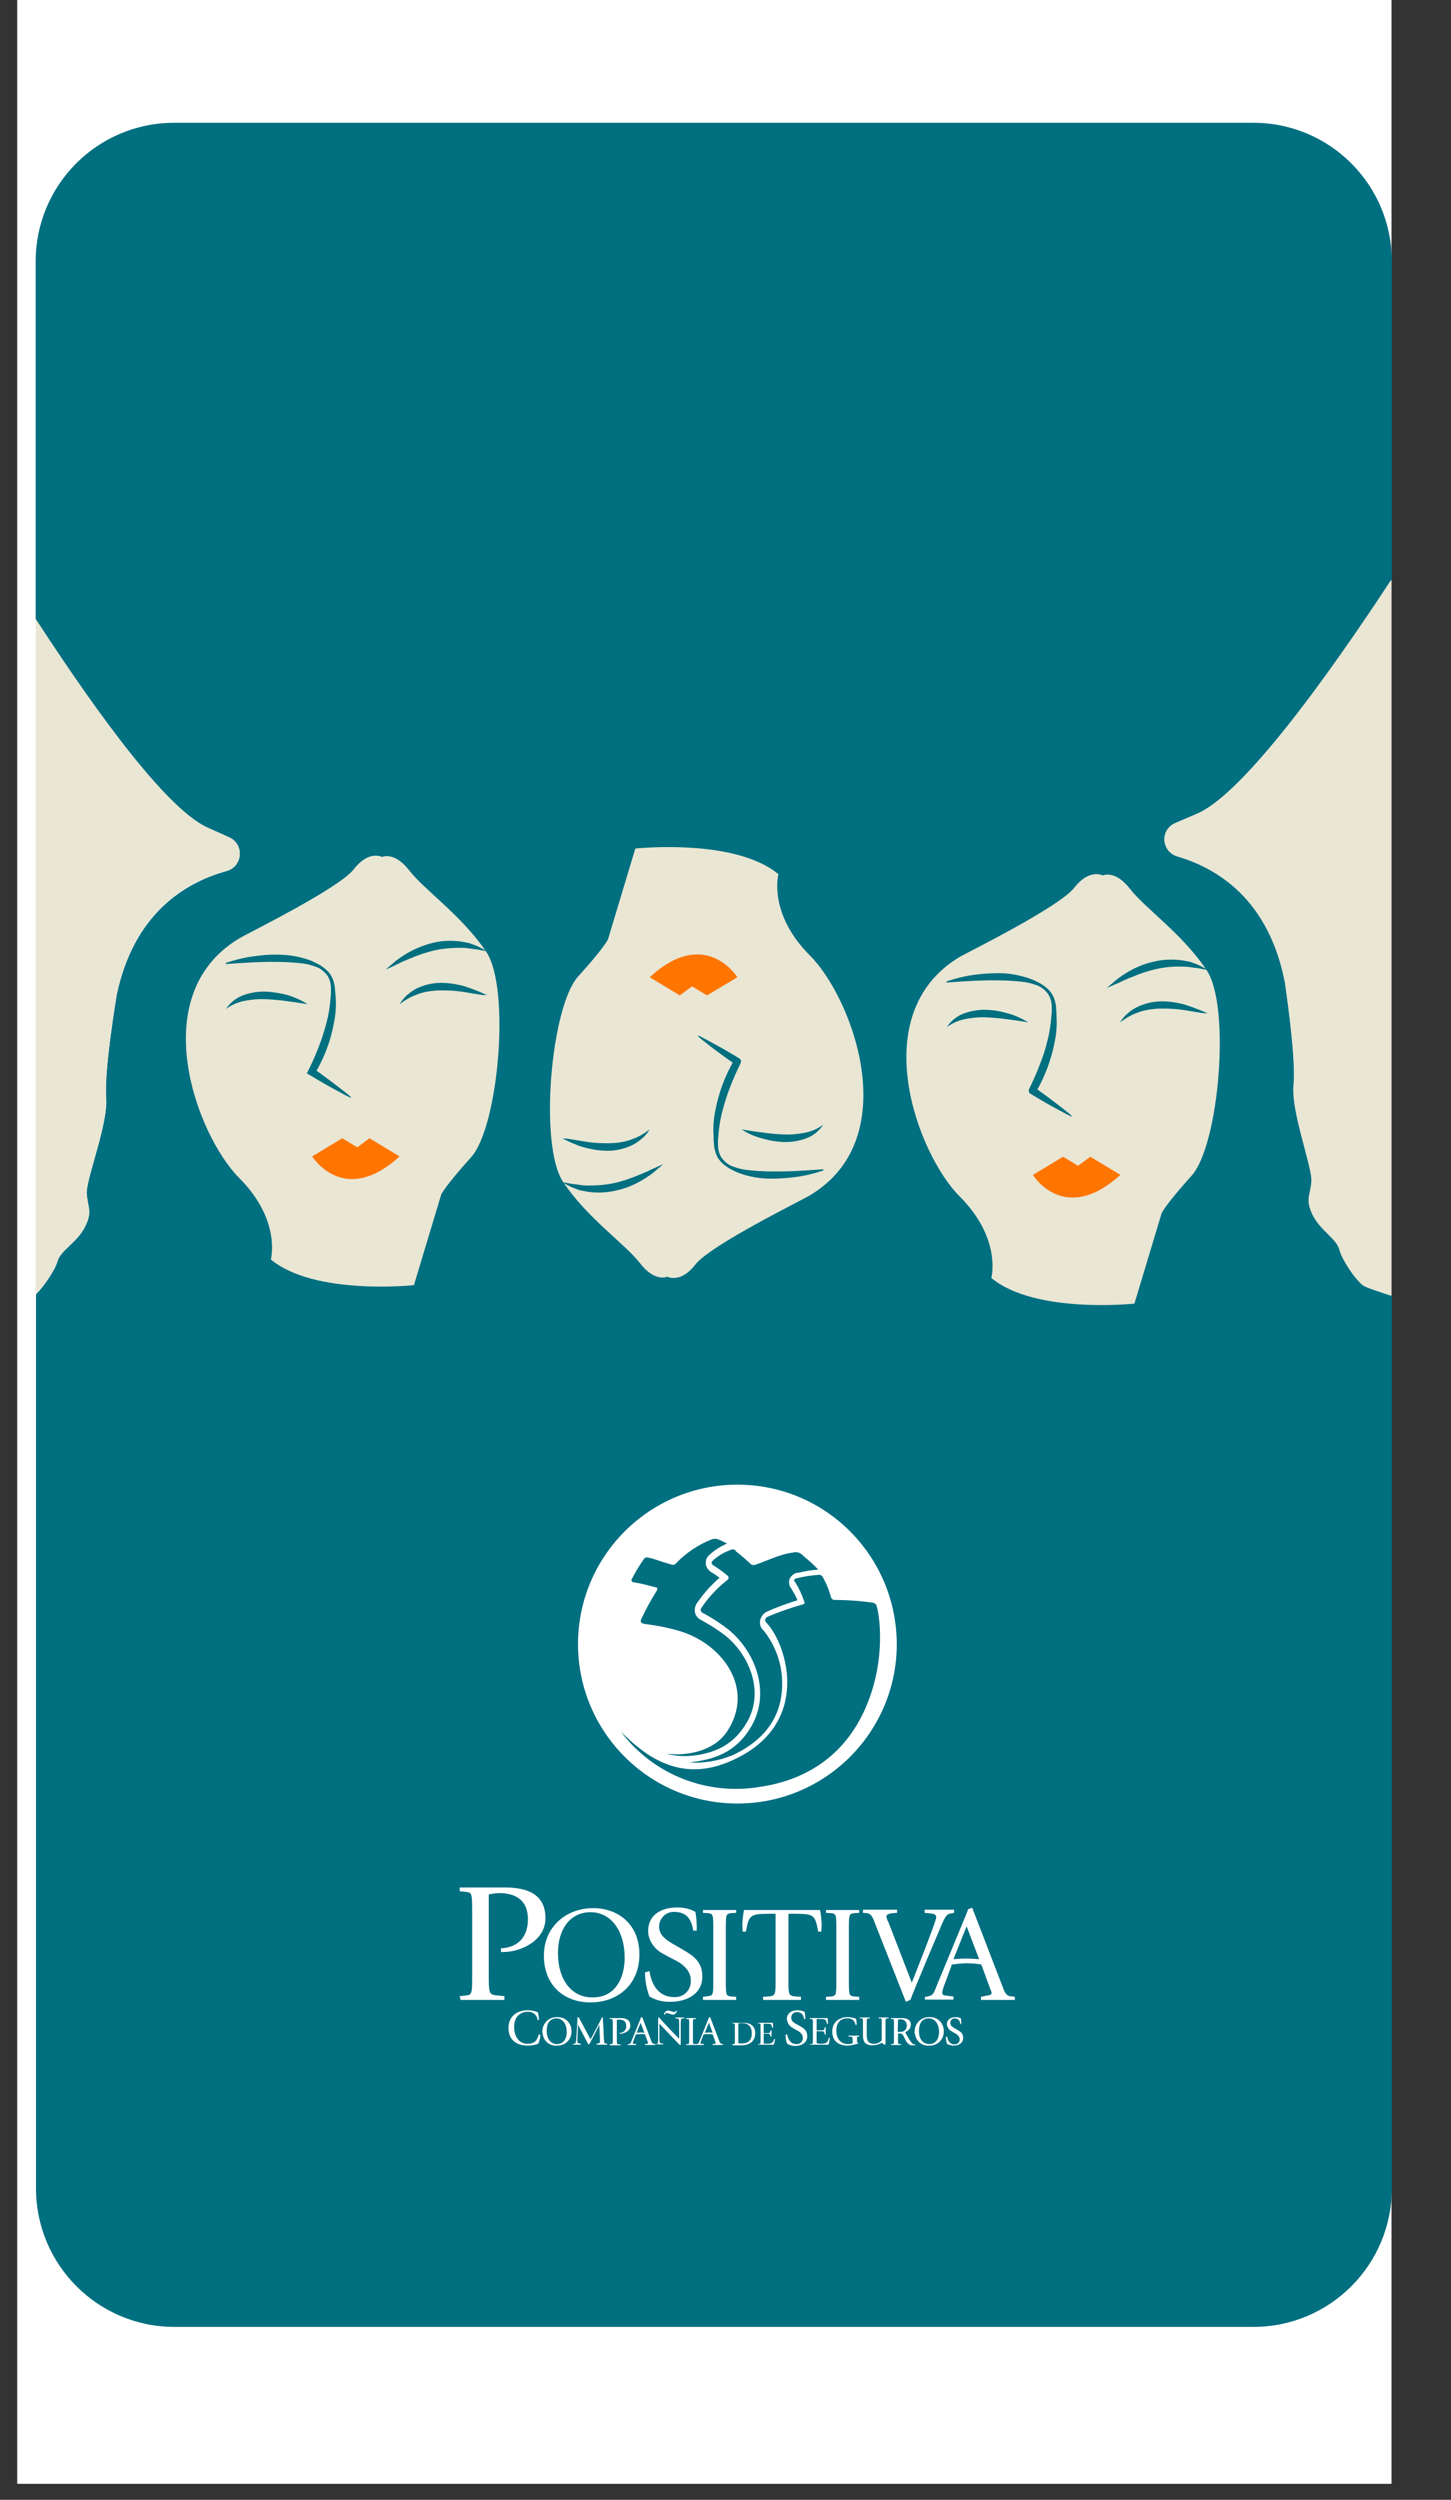 <?xml version="1.0" encoding="utf-8"?>
<!-- Generator: Adobe Illustrator 22.1.0, SVG Export Plug-In . SVG Version: 6.00 Build 0)  -->
<svg version="1.1" id="Capa_1" xmlns="http://www.w3.org/2000/svg" xmlns:xlink="http://www.w3.org/1999/xlink" x="0px" y="0px"
	 viewBox="0 0 463.4 798.1" style="enable-background:new 0 0 463.4 798.1;" xml:space="preserve">
<rect x="0" y="0" width="463.4" height="798.1" fill="#333333" stroke="none"/>
<style type="text/css">
	.st0{fill:#FFFFFF;}
	.st1{fill:#006F80;}
	.st2{fill:#E9E6D4;}
	.st3{fill:#FF7500;}
</style>
<title>Recurso 7</title>
<g id="Capa_2_1_">
	<g id="Capa_1-2">
		<rect x="5.5" class="st0" width="438.9" height="793"/>
		<path class="st1" d="M435.9,410.6c-2.4-1.2-7.3-8.5-8.1-11.8s-6.1-6.1-8.5-11s-0.8-6.1-0.4-10.6s-6.5-22.4-5.7-30.9
			s-2.8-32.9-2.8-32.9c-5.1-25.8-21-36.1-34.4-40c-3-0.9-4.7-4-3.9-7c0.5-1.6,1.7-3,3.2-3.6l7-3c17.7-7.6,51.6-58.9,62.2-74.7V83.4
			c0-24.4-19.8-44.2-44.2-44.2c0,0,0,0,0,0H55.6c-24.4,0-44.2,19.8-44.2,44.2c0,0,0,0,0,0v114.3c13.8,21.2,40,59.9,54.9,66.6
			l6.9,3.1c2.9,1.3,4.1,4.6,2.9,7.5c-0.7,1.6-2,2.7-3.7,3.2c-13.5,3.7-29.6,13.7-35.1,39.4c0,0-4.1,24.3-3.4,32.9
			s-6.6,26.3-6.2,30.8s1.9,5.7-0.6,10.6s-7.9,7.6-8.7,10.8c-0.7,2.7-4.3,8.1-6.9,10.6v285.5c0,24.4,19.8,44.2,44.2,44.2c0,0,0,0,0,0
			h344.6c24.4,0,44.2-19.8,44.2-44.2c0,0,0,0,0,0V413.6C441.3,412.6,437.3,411.3,435.9,410.6z"/>
		<path class="st2" d="M382.3,259.8l-7,3c-2.9,1.2-4.2,4.5-3,7.4c0.7,1.6,2,2.7,3.6,3.2c13.5,4,29.3,14.2,34.4,40.1
			c0,0,3.7,24.4,2.8,32.9s6.1,26.4,5.7,30.9s-2,5.7,0.4,10.6s7.7,7.7,8.5,11s5.7,10.6,8.1,11.8c1.4,0.7,5.4,2,8.5,3V185.1
			C433.9,200.9,399.9,252.2,382.3,259.8z"/>
		<path class="st2" d="M18.4,402.5c0.9-3.2,6.2-6,8.7-10.8s0.9-6.1,0.6-10.6s6.9-22.2,6.2-30.8s3.4-32.9,3.4-32.9
			c5.5-25.8,21.6-35.7,35.1-39.4c3-0.8,4.8-3.9,4-7c-0.4-1.6-1.6-3-3.2-3.7l-6.9-3.1c-14.9-6.7-41.1-45.4-54.9-66.6v215.4
			C14.1,410.6,17.6,405.2,18.4,402.5z"/>
		<path class="st2" d="M352.2,279.5c0,0,3.9-1.9,8.7,4.3s16.8,14.4,24.5,26s3.9,55.8-4.8,65.5s-9.6,12-9.6,12l-8.7,28.9
			c0,0-31.8,3.4-45.7-8.2c0,0,3.4-12.5-10.1-26s-30.4-58.3,0-76.5c2.4-1.4,31.8-15.9,36.6-22.1S352.2,279.5,352.2,279.5z"/>
		<path class="st1" d="M353.5,315.4c1.1-0.9,2.2-1.9,3.3-2.8c1.2-0.9,2.4-1.7,3.6-2.4c2.6-1.5,5.3-2.6,8.2-3.2
			c2.9-0.7,5.9-0.8,8.9-0.4c0.7,0.1,1.5,0.3,2.2,0.4s1.4,0.5,2.1,0.7l1,0.4c0.3,0.2,0.7,0.3,1,0.5c0.6,0.3,1.3,0.7,1.9,1.1
			c-0.7-0.1-1.4-0.3-2.1-0.4l-1-0.2l-1-0.1c-0.7-0.1-1.4-0.2-2.1-0.3s-1.4-0.1-2.1-0.1c-2.8-0.1-5.5,0.2-8.2,0.8
			c-2.7,0.6-5.3,1.5-7.9,2.6c-0.7,0.2-1.3,0.6-1.9,0.8s-1.3,0.6-1.9,0.9C356.1,314.2,354.8,314.9,353.5,315.4z"/>
		<path class="st1" d="M302.4,313.3c2.7-0.9,5.4-1.6,8.2-2c2.8-0.4,5.6-0.6,8.5-0.6c2.9,0,5.7,0.5,8.4,1.3c1.4,0.4,2.7,0.9,4,1.6
			c1.3,0.6,2.5,1.5,3.5,2.5c1,1.1,1.7,2.4,2,3.9c0.2,0.7,0.3,1.4,0.3,2.1l0.1,1.1l0,1.1c0.2,2.9,0,5.7-0.6,8.5
			c-1.1,5.6-3.1,11-6,15.9l-0.4-1.5c2,1.4,4.1,2.9,6,4.4c1,0.7,2,1.5,3,2.3s2,1.5,2.9,2.4l-0.1,0.2c-1.1-0.5-2.2-1.1-3.3-1.7
			s-2.2-1.2-3.3-1.8c-2.2-1.2-4.3-2.5-6.5-3.8c-0.5-0.3-0.7-0.9-0.4-1.5l0-0.1c1.2-2.4,2.3-4.9,3.3-7.5c1-2.5,1.9-5.1,2.5-7.8
			c0.7-2.6,1.1-5.3,1.3-8.1l0.1-1v-1c0-0.7,0-1.3-0.1-2c-0.2-1.3-0.7-2.5-1.6-3.5c-0.9-1-2-1.8-3.3-2.2c-1.3-0.5-2.6-0.8-3.9-1
			c-2.7-0.3-5.4-0.5-8.2-0.5c-5.5-0.1-11,0.3-16.6,0.7L302.4,313.3z"/>
		<path class="st3" d="M357.8,375.1l-9.6-5.8l-3.9,2.9l-4.8-2.9l-9.6,5.8C329.8,375.1,339.9,391.4,357.8,375.1z"/>
		<path class="st1" d="M385.7,323.5c-0.6,0-1.3,0-1.9-0.1l-1.9-0.3c-1.2-0.2-2.4-0.4-3.6-0.6c-2.4-0.4-4.8-0.5-7.2-0.5
			c-2.4,0-4.7,0.3-7,1c-1.1,0.4-2.2,0.8-3.3,1.4c-1.1,0.6-2.1,1.3-3.1,2c0.7-1.1,1.5-2.1,2.5-2.9c1-0.9,2.1-1.6,3.2-2.1
			c2.4-1.1,5-1.7,7.6-1.7c2.6,0,5.1,0.4,7.6,1.1c1.2,0.4,2.4,0.8,3.6,1.3C383.5,322.5,384.5,323.1,385.7,323.5z"/>
		<path class="st1" d="M328.4,326.4c-2.3-0.4-4.5-0.7-6.8-1c-2.2-0.3-4.4-0.5-6.6-0.6c-2.2-0.1-4.4,0.1-6.5,0.5
			c-2.2,0.4-4.3,1.3-6.1,2.6c1.3-2,3.3-3.6,5.6-4.4c2.3-0.8,4.7-1.2,7.1-1.1c2.4,0.1,4.7,0.5,7,1.2
			C324.3,324.2,326.4,325.2,328.4,326.4z"/>
		<path class="st2" d="M213.1,407.6c0,0-3.9,1.9-8.7-4.3s-16.9-14.4-24.6-26s-3.9-55.8,4.8-65.5c8.7-9.6,9.6-12,9.6-12l8.7-28.9
			c0,0,31.8-3.4,45.7,8.2c0,0-3.4,12.5,10.1,26s30.4,58.3,0,76.5c-2.4,1.5-31.8,15.9-36.6,22.1S213.1,407.6,213.1,407.6z"/>
		<path class="st1" d="M211.8,371.7c-1.1,0.9-2.2,1.9-3.3,2.8c-1.2,0.9-2.4,1.7-3.6,2.4c-2.6,1.5-5.3,2.6-8.2,3.2
			c-2.9,0.7-5.9,0.8-8.9,0.4c-0.7-0.1-1.5-0.3-2.2-0.4s-1.4-0.5-2.1-0.7l-1-0.4c-0.3-0.2-0.7-0.3-1-0.5c-0.6-0.3-1.3-0.7-1.9-1.1
			c0.7,0.1,1.4,0.3,2.1,0.4l1,0.2l1.1,0.1c0.7,0.1,1.4,0.2,2.1,0.3c0.7,0.1,1.4,0.1,2.1,0.1c2.8,0,5.5-0.2,8.2-0.8
			c2.7-0.6,5.3-1.5,7.9-2.6c0.7-0.2,1.3-0.6,1.9-0.8s1.3-0.6,1.9-0.9C209.2,372.9,210.5,372.2,211.8,371.7z"/>
		<path class="st1" d="M262.9,373.7c-2.7,0.9-5.4,1.6-8.2,2c-2.8,0.4-5.6,0.6-8.5,0.6c-2.9,0-5.7-0.4-8.4-1.2
			c-1.4-0.4-2.7-0.9-4-1.6c-1.3-0.6-2.5-1.5-3.5-2.5c-1-1.1-1.7-2.4-2-3.9c-0.2-0.7-0.3-1.4-0.3-2.1l-0.1-1.1l0-1.1
			c-0.2-2.9,0-5.7,0.6-8.5c1.1-5.6,3.1-11,6-15.9l0.4,1.5c-2-1.4-4.1-2.9-6.1-4.4c-1-0.7-2-1.5-3-2.3s-2-1.5-2.9-2.4l0.1-0.2
			c1.1,0.5,2.2,1.1,3.3,1.7s2.2,1.2,3.3,1.8c2.2,1.2,4.3,2.5,6.5,3.8c0.5,0.3,0.7,0.9,0.4,1.5l0,0.1c-1.2,2.4-2.3,4.9-3.3,7.5
			c-1,2.5-1.8,5.1-2.5,7.8c-0.7,2.6-1.1,5.3-1.3,8l-0.1,1v1c0,0.7,0,1.3,0.1,2c0.2,1.3,0.7,2.6,1.6,3.5c0.9,1,2,1.8,3.3,2.2
			c1.3,0.5,2.6,0.8,3.9,1c2.7,0.3,5.4,0.5,8.2,0.5c5.5,0.1,11-0.3,16.6-0.7L262.9,373.7z"/>
		<path class="st3" d="M207.5,312l9.6,5.8l3.9-2.9l4.8,2.9l9.7-5.8C235.5,312,225.3,295.6,207.5,312z"/>
		<path class="st1" d="M179.6,363.5c0.6,0,1.3,0,1.9,0.1l1.9,0.3c1.2,0.2,2.4,0.4,3.6,0.6c2.4,0.4,4.8,0.5,7.2,0.5
			c2.3,0,4.7-0.3,6.9-1c1.1-0.4,2.2-0.8,3.3-1.4c1.1-0.6,2.1-1.3,3.1-2c-0.7,1.1-1.5,2.1-2.5,2.9c-1,0.9-2.1,1.6-3.3,2.2
			c-2.4,1.1-5,1.7-7.6,1.7c-2.6,0-5.1-0.4-7.6-1.1c-1.2-0.3-2.4-0.8-3.6-1.3C181.9,364.6,180.8,364,179.6,363.5z"/>
		<path class="st1" d="M236.9,360.6c2.3,0.4,4.5,0.7,6.8,1c2.2,0.3,4.4,0.5,6.6,0.6c2.2,0.1,4.4-0.1,6.5-0.5
			c2.2-0.4,4.3-1.3,6.1-2.6c-1.3,2-3.3,3.6-5.6,4.4c-2.3,0.8-4.7,1.2-7.1,1.1c-2.4-0.1-4.7-0.5-7-1.2
			C241,362.8,238.8,361.9,236.9,360.6z"/>
		<path class="st2" d="M122,273.6c0,0,3.9-1.9,8.7,4.3s16.8,14.4,24.6,26s3.9,55.8-4.8,65.5s-9.6,12-9.6,12l-8.7,28.9
			c0,0-31.8,3.4-45.7-8.2c0,0,3.4-12.5-10.1-26s-30.4-58.3,0-76.5c2.4-1.5,31.8-15.9,36.6-22.1S122,273.6,122,273.6z"/>
		<path class="st1" d="M123.2,309.5c1.1-0.9,2.2-1.9,3.3-2.8c1.2-0.9,2.4-1.7,3.6-2.4c2.6-1.5,5.4-2.6,8.2-3.3
			c2.9-0.7,5.9-0.8,8.9-0.4c0.7,0.1,1.5,0.3,2.2,0.4s1.4,0.5,2.1,0.7l1,0.4c0.3,0.2,0.7,0.3,1,0.5c0.6,0.3,1.3,0.7,1.9,1.1
			c-0.7-0.1-1.4-0.3-2.1-0.4l-1-0.2l-1-0.1c-0.7-0.1-1.4-0.2-2.1-0.3s-1.4-0.1-2.1-0.1c-2.8,0-5.5,0.2-8.2,0.8
			c-2.7,0.6-5.3,1.5-7.9,2.6c-0.6,0.2-1.3,0.6-1.9,0.8s-1.3,0.6-1.9,0.9C125.9,308.3,124.6,309,123.2,309.5z"/>
		<path class="st1" d="M72.2,307.4c2.7-0.9,5.4-1.6,8.2-2c2.8-0.4,5.6-0.7,8.4-0.6c2.9,0,5.7,0.4,8.4,1.2c1.4,0.4,2.7,0.9,4,1.6
			c1.3,0.6,2.5,1.5,3.5,2.5c1,1.1,1.7,2.4,2,3.9c0.2,0.7,0.3,1.4,0.3,2.1l0.1,1.1l0.1,1.1c0.2,2.9,0,5.7-0.6,8.5
			c-1,5.6-3.1,11-6,15.9l-0.4-1.5c2,1.4,4,2.9,6,4.4c1,0.8,2,1.5,3,2.3s2,1.5,2.9,2.4l-0.1,0.2c-1.1-0.5-2.2-1.1-3.3-1.7
			s-2.2-1.2-3.3-1.8c-2.2-1.2-4.3-2.5-6.5-3.8l-0.9-0.5l0.5-1c1.2-2.4,2.3-4.9,3.3-7.5c1-2.5,1.8-5.1,2.5-7.8
			c0.7-2.6,1.1-5.3,1.3-8.1l0.1-1v-1c0-0.7,0-1.3-0.1-2c-0.2-1.3-0.7-2.6-1.6-3.5c-0.9-1-2-1.8-3.3-2.2c-1.3-0.5-2.6-0.8-3.9-1
			c-2.7-0.3-5.4-0.5-8.2-0.5c-5.5-0.1-11,0.3-16.6,0.7L72.2,307.4z"/>
		<path class="st3" d="M127.6,369.2l-9.6-5.8l-3.9,2.9l-4.8-2.9l-9.6,5.8C99.7,369.2,109.8,385.5,127.6,369.2z"/>
		<path class="st1" d="M155.5,317.7c-0.6,0-1.3,0-1.9-0.1l-1.9-0.3c-1.2-0.2-2.4-0.4-3.6-0.6c-2.4-0.4-4.8-0.5-7.2-0.5
			c-2.4,0-4.7,0.3-6.9,1c-1.1,0.4-2.2,0.8-3.3,1.4c-1.1,0.6-2.1,1.3-3.1,2c0.7-1.1,1.5-2.1,2.4-2.9c1-0.9,2.1-1.6,3.2-2.2
			c2.4-1.1,5-1.7,7.6-1.7c2.6,0,5.1,0.4,7.6,1.1c1.2,0.4,2.4,0.8,3.6,1.3C153.2,316.6,154.3,317.2,155.5,317.7z"/>
		<path class="st1" d="M98.2,320.6c-2.3-0.4-4.5-0.7-6.8-1c-2.2-0.3-4.4-0.5-6.6-0.6c-2.2-0.1-4.3,0.1-6.5,0.5
			c-2.2,0.4-4.3,1.3-6.1,2.6c1.3-2,3.3-3.6,5.6-4.4c2.3-0.8,4.7-1.2,7.1-1.1c2.4,0.1,4.7,0.5,7,1.1
			C94.1,318.4,96.2,319.3,98.2,320.6z"/>
		<g>
			<path class="st0" d="M146.8,637.3l1.9-0.2c2.1-0.2,2.1-0.5,2.1-7.1v-18.9c0-6.6,0-6.9-2.1-7.1l-1.9-0.2v-1.2H161
				c5.1,0,13.2,0.8,13.2,9.8c0,7.4-8.2,10.8-13.3,10.8h-0.9v-1.2c2.3,0,8.6-1.1,8.6-9.3c0-6.3-4.3-8.3-9.1-8.3
				c-1.1,0-2.3,0.2-3.4,0.4V630c0,6.6,0,6.9,3,7.1l2,0.2v1.2h-14L146.8,637.3z"/>
			<path class="st0" d="M173.7,624.4c0-9.4,7.3-15.2,15.7-15.2c8,0,14.8,5.1,14.8,14.8c0,9.7-7,15.3-15.6,15.3
				S173.7,633.7,173.7,624.4 M189.3,637.7c7.4,0,10.2-6.4,10.2-12.7c0-8.2-4.1-14.5-10.9-14.5c-6.5,0-10.4,5.4-10.4,13
				C178.2,632.4,182.8,637.8,189.3,637.7"/>
			<path class="st0" d="M217.3,622c3.4,2,7,3.8,7,9c0,5.9-5.4,8.1-10.1,8.1c-2.4,0.1-4.8-0.5-6.8-1.7c-0.9-2.4-1.4-5-1.4-7.7
				l1.4-0.4c0.5,3.1,2.1,8.3,8,8.3c2.8,0.1,5.1-2,5.2-4.8c0-0.2,0-0.4,0-0.6c0-3.2-2.7-5.4-6-6.9l-2.8-1.5c-2.5-1.3-4.8-4-4.8-7.3
				c0-5.3,4.4-7.5,9.1-7.5c2.1-0.1,4.2,0.4,6,1.4c0.3,2,0.5,4,0.4,6h-1.1c-0.4-2.2-1.1-6-6.1-6c-2.6-0.1-4.7,2-4.8,4.5
				c0,0.1,0,0.2,0,0.2c0,2.6,1.9,4,4.2,5.4L217.3,622z"/>
			<path class="st0" d="M224.5,637.5l1.6-0.2c1.7-0.2,1.7-0.4,1.7-5.7v-15.1c0-5.3,0-5.5-1.7-5.7l-1.6-0.1v-0.9h10.6v0.9l-1.6,0.1
				c-1.7,0.2-1.7,0.4-1.7,5.7v15.2c0,5.3,0,5.5,1.7,5.7l1.6,0.1v1h-10.6V637.5z"/>
			<path class="st0" d="M243.7,637.5l1.6-0.1c2.4-0.2,2.4-0.4,2.4-5.7V611h-2.3c-6.1,0-6.2,0.7-7.2,5.7h-1c0-0.2-0.1-1.4-0.1-1.9
				c0-1.7,0.2-3.4,0.5-5h24.3c0.3,1.7,0.5,3.3,0.5,5c0,0.6-0.1,1.8-0.1,1.9h-1c-1-5-1-5.7-7.2-5.7h-2.3v20.7c0,5.3,0,5.5,2.4,5.7
				l1.6,0.1v1h-12.1V637.5z"/>
			<path class="st0" d="M263.8,637.5l1.6-0.1c1.7-0.2,1.7-0.4,1.7-5.7v-15.2c0-5.3,0-5.5-1.7-5.7l-1.6-0.1v-0.9h10.6v0.9l-1.6,0.1
				c-1.7,0.2-1.7,0.4-1.7,5.7v15.2c0,5.3,0,5.5,1.7,5.7l1.6,0.1v1h-10.6V637.5z"/>
			<path class="st0" d="M279.5,614.2c-0.6-1.6-1.1-3.2-2.6-3.4l-1.3-0.1v-1h10.9v1l-1.4,0.1c-0.7,0.1-2,0.2-2,1.1
				c0.1,0.6,0.3,1.2,0.6,1.7l7.5,19.4c1-2.6,7.8-19.6,7.8-20.9c0-0.9-0.9-1.1-1.7-1.2l-2-0.2v-1h9.4v1l-1.1,0.2
				c-0.5,0.1-1,0.3-1.3,0.7c-1,1-2.4,5.1-3.4,7.2l-3,7.1c-2.5,6-4.7,11.3-5.1,12.5c-0.5,0.3-1,0.5-1.5,0.7L279.5,614.2z"/>
			<path class="st0" d="M295.4,637.5l0.8-0.1c1.7-0.3,1.9-0.7,2.9-3.3l9.1-22c0.4-0.9,0.7-1.7,1-2.6l1.3-0.4l9.7,25.2
				c0.6,1.7,1.1,2.7,2.2,3l1.7,0.2v1h-10.8v-1l2-0.4c0.8-0.1,1.4-0.3,1.4-0.8c0-0.3-0.1-0.6-0.3-0.9l-3-8.2
				c-1.6-0.3-3.2-0.4-4.8-0.4c-1.5,0-3.1,0.2-4.6,0.4l-2.2,6c-0.4,0.9-0.7,1.9-0.9,2.9c0,0.8,0.6,1,1,1l2.6,0.3v1h-9.1L295.4,637.5z
				 M304.5,625.5c1.3-0.1,2.6-0.2,4-0.2c1.4,0,2.8,0.1,4.2,0.2l-4-10.5L304.5,625.5z"/>
			<path class="st0" d="M172.6,649.7c-0.1,1-0.3,1.9-0.7,2.8c-1.1,0.4-2.2,0.6-3.4,0.6c-3.1,0-6.1-1.5-6.1-5.6
				c0-4.4,3.5-5.7,6.1-5.7c1.2,0,2.3,0.2,3.3,0.7c0.2,0.8,0.3,1.6,0.3,2.4l-0.4,0.1c-0.1-1.6-1.5-2.8-3-2.7c0,0-0.1,0-0.1,0
				c-2.7,0-4.4,1.8-4.4,4.8c0,2.8,1.3,5.4,4.3,5.4c2.7,0,3.1-1.6,3.6-3L172.6,649.7z"/>
			<path class="st0" d="M173.2,648.6c0-2.5,2-4.6,4.5-4.6c0.1,0,0.2,0,0.3,0c2.3-0.1,4.3,1.6,4.5,4c0,0.2,0,0.3,0,0.5
				c0.1,2.5-1.8,4.5-4.3,4.6c-0.1,0-0.3,0-0.4,0c-2.3,0.2-4.3-1.6-4.5-3.9C173.2,649,173.2,648.8,173.2,648.6 M177.9,652.6
				c2.2,0,3.1-1.9,3.1-3.8c0-2.5-1.2-4.4-3.3-4.4s-3.1,1.6-3.1,3.9C174.6,651,175.9,652.6,177.9,652.6"/>
			<path class="st0" d="M183.1,652.6l0.3-0.1c0.1,0,0.3-0.1,0.4-0.2c0.2-0.7,0.3-1.4,0.3-2.2l0.2-3.3c0.1-0.9,0.1-2.3,0.1-2.7
				l0.4-0.1c0.4,0.7,3.4,6.4,3.8,7.1c0.4-0.7,3.4-6.3,3.6-7l0.3-0.1c0,0.1,0.1,1.6,0.2,3.3l0.1,2.3c0,0.9,0.1,1.7,0.2,2.6
				c0.1,0.2,0.3,0.2,0.5,0.2l0.4,0.1v0.3h-3.4v-0.3l0.5-0.1c0.6-0.1,0.6-0.3,0.6-0.9c0-1.5-0.2-4.2-0.2-5.1l0,0
				c-0.2,0.6-1.6,3.2-2.9,5.7c-0.1,0.1-0.1,0.3-0.2,0.4l-0.4,0.2c-0.3-0.6-2-3.8-2.9-5.5c-0.1-0.2-0.2-0.5-0.4-0.8l0,0
				c0,0.8-0.2,4.5-0.2,4.9c0,0.8,0,1,0.6,1.1l0.5,0.1v0.3h-2.7L183.1,652.6z"/>
			<path class="st0" d="M194.7,652.6h0.5c0.5,0,0.5-0.1,0.5-1.7v-4.6c0-1.6,0-1.7-0.5-1.7h-0.5v-0.3h3.4c1.2,0,3.2,0.2,3.2,2.4
				c0,1.8-2,2.6-3.2,2.6h-0.2v-0.3c1.1,0.1,2-0.8,2.1-1.9c0-0.1,0-0.2,0-0.3c0-1.5-1-2-2.2-2c-0.3,0-0.6,0-0.8,0.1v6.1
				c0,1.6,0,1.7,0.7,1.7h0.5v0.3h-3.4L194.7,652.6z"/>
			<path class="st0" d="M200.6,652.6h0.2c0.5-0.1,0.6-0.2,0.9-1l2.7-6.7c0.1-0.3,0.2-0.5,0.3-0.8l0.4-0.1l2.9,7.6
				c0.2,0.5,0.3,0.8,0.7,0.9l0.5,0.1v0.3h-3.2v-0.3l0.6-0.1c0.2,0,0.4-0.1,0.4-0.2c0-0.1,0-0.2-0.1-0.3l-0.9-2.5
				c-0.5-0.1-1-0.1-1.5-0.1c-0.5,0-0.9,0.1-1.4,0.1l-0.7,1.8c-0.1,0.3-0.2,0.6-0.3,0.9c0,0.2,0.2,0.3,0.3,0.3l0.8,0.1v0.3h-2.8
				L200.6,652.6z M203.3,649c0.4,0,0.8-0.1,1.2-0.1c0.4,0,0.8,0,1.3,0.1l-1.2-3.2L203.3,649z"/>
			<path class="st0" d="M209.1,652.6h0.5c0.5,0,0.6-0.4,0.6-1.9v-6.5l0.3-0.1c1.1,1.4,5,5.4,6.4,6.8v-4.6c0-1.5,0-1.8-0.7-1.9h-0.5
				v-0.3h2.8v0.3H218c-0.5,0-0.6,0.4-0.6,1.9v6.5l-0.3,0.1c-0.3-0.3-1.1-1.2-2.5-2.6l-4-4.2v4.4c0,1.5,0,1.8,0.7,1.9h0.5v0.3h-2.8
				V652.6z M212,643c0.2-0.3,0.6-1.1,1.3-1.1c0.3,0,0.7,0.1,1,0.2c0.3,0.1,0.7,0.2,1,0.3c0.4,0,0.6-0.4,0.7-0.5l0.2,0.2
				c-0.1,0.3-0.5,1.1-1.2,1.1s-1.5-0.5-2-0.5s-0.7,0.4-0.8,0.6L212,643z"/>
			<path class="st0" d="M219.1,652.6h0.5c0.5,0,0.5-0.1,0.5-1.7v-4.6c0-1.6,0-1.7-0.5-1.7h-0.5v-0.3h3.2v0.3h-0.5
				c-0.5,0-0.5,0.1-0.5,1.7v4.6c0,1.6,0,1.7,0.5,1.7h0.5v0.3h-3.2V652.6z"/>
			<path class="st0" d="M222.3,652.6h0.2c0.5-0.1,0.6-0.2,0.9-1l2.7-6.7c0.1-0.3,0.2-0.5,0.3-0.8l0.4-0.1l2.9,7.6
				c0.2,0.5,0.3,0.8,0.7,0.9l0.5,0.1v0.3h-3.3v-0.3l0.6-0.1c0.2,0,0.4-0.1,0.4-0.2c0-0.1,0-0.2-0.1-0.3l-0.9-2.5
				c-0.5-0.1-1-0.1-1.5-0.1c-0.5,0-0.9,0.1-1.4,0.1l-0.7,1.8c-0.1,0.3-0.2,0.6-0.3,0.9c0,0.2,0.2,0.3,0.3,0.3l0.8,0.1v0.3h-2.8
				V652.6z M225.1,649c0.4,0,0.8-0.1,1.2-0.1c0.4,0,0.8,0,1.3,0.1l-1.2-3.2L225.1,649z"/>
			<path class="st0" d="M233.9,652.6h0.4c0.4,0,0.4-0.1,0.4-1.4v-3.8c0-1.3,0-1.4-0.4-1.4h-0.4v-0.2h3.6c2.3,0,3.7,1.2,3.7,3.3
				c0,2.8-2.1,3.9-4.4,3.9h-2.9L233.9,652.6z M235.8,652.3c0.4,0.1,0.8,0.1,1.2,0.1c2,0,3.1-1.1,3.1-3.2c0-2.3-1.2-3.3-3.2-3.3
				c-0.4,0-0.8,0-1.1,0.1L235.8,652.3z"/>
			<path class="st0" d="M242.1,652.6h0.4c0.4,0,0.4-0.1,0.4-1.4v-3.8c0-1.3,0-1.4-0.4-1.4h-0.4v-0.2h4.7c0.1,0.4,0.1,0.8,0.1,1.2
				c0,0.2,0,0.3,0,0.4l-0.3,0c-0.2-1.2-0.3-1.3-1.8-1.3h-0.9v3h1c0.9,0,1,0,1.1-0.5l0.1-0.4h0.3v2h-0.3l-0.1-0.4
				c-0.1-0.4-0.3-0.5-1.1-0.5h-1v3.1c0.4,0.1,0.8,0.1,1.2,0.1c1.7,0,1.9-0.7,2.1-1.5h0.3c0,0.6-0.2,1.2-0.4,1.8h-5V652.6z"/>
			<path class="st0" d="M255.2,646.7c1.3,0.7,2.6,1.4,2.6,3.4c0,2.2-2,3.1-3.8,3.1c-0.9,0-1.8-0.2-2.6-0.7c-0.4-0.9-0.5-1.9-0.5-2.9
				l0.5-0.1c0.2,1.2,0.8,3.1,3,3.1c1,0.1,1.9-0.7,2-1.7c0-0.1,0-0.2,0-0.3c0-1.2-1-2-2.3-2.6l-1-0.6c-1-0.5-1.7-1.6-1.8-2.8
				c0-2,1.7-2.8,3.4-2.8c0.8,0,1.6,0.2,2.3,0.5c0.1,0.7,0.2,1.5,0.2,2.3h-0.4c-0.2-0.8-0.4-2.2-2.3-2.2c-1,0-1.8,0.7-1.8,1.7
				c0,0,0,0.1,0,0.1c0,1,0.7,1.5,1.6,2L255.2,646.7z"/>
			<path class="st0" d="M258.6,652.6h0.5c0.5,0,0.5-0.1,0.5-1.7v-4.6c0-1.6,0-1.7-0.5-1.7h-0.5v-0.3h5.7c0.1,0.5,0.1,0.9,0.1,1.4
				c0,0.3,0,0.4,0,0.5l-0.3,0c-0.3-1.4-0.3-1.6-2.2-1.6h-1.1v3.6h1.2c1,0,1.3,0,1.3-0.6l0.1-0.4h0.3v2.4h-0.3l-0.1-0.5
				c-0.1-0.5-0.3-0.6-1.3-0.6h-1.2v3.8c0.5,0.1,0.9,0.2,1.4,0.2c2.1,0,2.2-0.8,2.5-1.9l0.3,0c0,0.7-0.2,1.5-0.4,2.2h-6L258.6,652.6z
				"/>
			<path class="st0" d="M274.1,652.4c-1.1,0.4-2.2,0.6-3.3,0.7c-2.6,0-5-1.1-5-4.5c0-3.5,2.8-4.6,4.9-4.6c0.9,0,1.8,0.2,2.7,0.5
				c0.1,0.6,0.2,1.3,0.2,1.9l-0.4,0.1c-0.1-1.3-1.2-2.2-2.5-2.1c0,0-0.1,0-0.1,0c-2.2,0-3.5,1.4-3.5,3.9c0,2.2,1.1,4.3,3.7,4.3
				c0.5,0,1-0.1,1.5-0.2v-0.5c0-1.6,0-1.7-0.9-1.7H271v-0.3h3.4v0.3h-0.5c-0.2,0-0.2,0.1-0.2,1.4c0,0.4,0,0.5,0.2,0.5h0.1
				L274.1,652.4z"/>
			<path class="st0" d="M282.1,652.6c-0.2-0.2-0.3-0.4-0.5-0.4c-0.9,0.5-2,0.8-3,0.8c-2.7,0-3-1.6-3-3.4v-3.5c0-1.6,0-1.7-0.5-1.7
				h-0.5v-0.3h3.2v0.3h-0.5c-0.5,0.1-0.5,0.1-0.5,1.7v3.3c0,1.9,0.3,3.1,2.4,3.1c0.9,0,1.8-0.4,2.4-1.1v-5.3c0-1.6,0-1.7-0.5-1.7
				h-0.5v-0.3h3.2v0.3h-0.5c-0.5,0.1-0.5,0.1-0.5,1.7v6.6l-0.4,0.1L282.1,652.6z"/>
			<path class="st0" d="M284.5,652.6h0.5c0.5-0.1,0.5-0.1,0.5-1.7v-4.6c0-1.6,0-1.7-0.5-1.7h-0.5v-0.3h3.4c1.2,0,3,0.2,3,2.2
				c-0.1,1.1-0.8,1.9-1.8,2.3c0.2,0.4,0.6,1.2,1,1.8c0.4,0.7,0.8,1.4,1.5,2c0.2,0.1,0.4,0.1,0.7,0.1v0.3h-1c-0.8,0-1.5-0.6-1.9-1.3
				l-0.5-1c-0.2-0.5-0.5-0.9-0.8-1.3c-0.3-0.1-0.5-0.2-0.8-0.2h-0.5v1.7c0,1.6,0,1.7,0.5,1.7h0.5v0.3h-3.2L284.5,652.6z
				 M286.7,648.7h0.8c1.1,0.1,2-0.7,2.1-1.7c0-0.1,0-0.2,0-0.3c0.1-1-0.7-1.9-1.7-2c-0.1,0-0.2,0-0.3,0c-0.3,0-0.6,0-0.8,0.1
				L286.7,648.7z"/>
			<path class="st0" d="M292.1,648.6c0-2.5,2-4.6,4.5-4.6c0.1,0,0.2,0,0.3,0c2.3-0.1,4.3,1.6,4.5,4c0,0.2,0,0.3,0,0.5
				c0.1,2.5-1.8,4.5-4.3,4.6c-0.1,0-0.3,0-0.4,0c-2.3,0.2-4.3-1.6-4.5-3.9C292,649,292,648.8,292.1,648.6 M296.8,652.6
				c2.2,0,3.1-1.9,3.1-3.8c0-2.5-1.2-4.4-3.3-4.4s-3.1,1.6-3.1,3.9C293.4,651,294.8,652.6,296.8,652.6"/>
			<path class="st0" d="M305.5,647.9c1,0.6,2.1,1.1,2.1,2.7c0,1.8-1.6,2.5-3,2.5c-0.7,0-1.4-0.2-2.1-0.5c-0.3-0.7-0.4-1.5-0.4-2.3
				l0.4-0.1c0.1,0.9,0.6,2.5,2.4,2.5c0.8,0,1.5-0.6,1.6-1.4c0-0.1,0-0.1,0-0.2c0-1-0.8-1.6-1.8-2.1l-0.8-0.5
				c-0.8-0.4-1.4-1.3-1.5-2.2c0-1.6,1.4-2.3,2.7-2.3c0.6,0,1.3,0.1,1.8,0.4c0.1,0.6,0.1,1.2,0.1,1.8h-0.3c-0.1-0.7-0.4-1.8-1.8-1.8
				c-0.8,0-1.4,0.6-1.4,1.4c0,0,0,0.1,0,0.1c0,0.8,0.6,1.2,1.3,1.6L305.5,647.9z"/>
		</g>
		<g>
			<path class="st0" d="M235.5,474c-28.1,0-50.9,22.8-50.9,50.9c0,28.1,22.8,50.9,50.9,50.9s50.9-22.8,50.9-50.9l0,0
				C286.3,496.7,263.6,474,235.5,474 M234.8,495.1c1.7,1.3,3.3,2.7,4.8,4.1c0.3,0.3,0.7,0.7,1.8,0.3c2.4-0.7,7.8-3.4,11.8-3.8
				c1.2-0.4,2.5,0,3.3,1c1.7,1.4,3.3,2.8,4.8,4.4c-2.1,0.2-4.2,0.5-6.2,1h-0.4l0,0c-1.2,0.2-2.2,1.1-2.6,2.2
				c-0.1,0.3-0.1,0.6-0.1,0.9c0,0.8,0.3,1.5,0.8,2.1c0.7,1.2,1.4,2.4,1.9,3.6c-3.3,1-6.5,2.2-9.7,3.6c-1.1,0.5-1.9,1.5-2.2,2.7
				c-0.3,1.3,0.1,2.5,1.1,3.4c3.9,4.9,6,11,5.9,17.3c0,1.7-0.2,3.3-0.5,4.9c-1.6,7.8-6.9,13.7-15.4,17.6c-4.4,1.8-9.1,2.6-13.8,2.3
				l0.8-0.1c8.8-1.1,14.9-4.1,19.2-11.7c5.9-10.5,1.4-23.3-7.4-30.6c-2.6-2-5.3-3.8-8.2-5.3c-0.7-0.4-1.1-1-0.2-2.1
				c2.2-3.2,4.9-6,7.9-8.4c0.8-0.6,0.5-1.1,0.1-1.5c-1.3-1.1-2.7-2.1-4.1-3c-0.9-0.5-1.3-1-0.6-1.7c1.6-1.5,3.6-2.7,5.6-3.4
				c0.6-0.4,1.3-0.3,1.9,0.2 M201.8,504.1c1.1-2.2,2.4-4.3,3.8-6.3c0.3-0.5,0.9-0.7,1.5-0.5c1.4,0.2,4,1.3,7.3,2.2
				c0.5,0.2,1.2,0.1,1.5-0.4c3.2-3.3,7-5.9,11.3-7.6c0.8-0.3,1.7-0.3,2.5,0.1c0.8,0.4,1.6,0.7,2.5,1.2c-2.1,0.9-4,2.1-5.6,3.6
				c-0.8,0.6-1.2,1.6-1.2,2.6c0,0.1,0,0.3,0,0.4c0.2,1.2,1.1,2.3,2.2,2.8l0.2,0.1l-0.2-0.1c0.8,0.5,1.5,1,2.2,1.5
				c-2.6,2.3-4.9,4.8-6.9,7.7c-0.8,0.9-1.1,2.1-1,3.2c0.2,1.1,0.9,2.1,2,2.6l1.4,0.8c2.3,1.3,4.4,2.7,6.5,4.3
				c7.5,6.2,12.3,17.6,6.9,27.3c-3.7,6.5-9,9.9-17.2,10.9c-2.9,0.3-5.8,0.2-8.6-0.6c1.1,0.1,2.3,0.2,3.4,0.2
				c6.2-0.1,12.7-2.2,16.1-7.6c8.5-13.3-1.3-27.1-14.5-31.5c-3.8-1.2-7.8-2-11.8-2.5c-1.4-0.2-1.7-0.6-1.3-1.6
				c1.5-3.2,3.2-6.3,5.1-9.3c0.1-0.3,0-0.7-0.3-0.8c0,0-0.1,0-0.1,0c-2.3-0.6-4.5-1.2-6.9-1.6C201.8,505.2,201.5,504.7,201.8,504.1
				 M242.6,570.5c-16.9,2.8-33.9-3.9-44.3-17.6c6.7,6.5,18.2,17.1,35.6,9.1c25.2-11.3,17.8-36.5,10.9-43.9c-0.5-0.4-0.6-1-0.2-1.5
				c0.1-0.2,0.3-0.3,0.5-0.4c3.7-1.6,7.5-2.9,11.4-4c0.5-0.2,0.6-0.4,0.3-1c-0.7-2.1-1.6-4.1-2.8-6c-0.7-0.7-0.4-1.1,0.4-1.3
				c2.3-0.6,4.5-0.9,6.9-1.1c0.6-0.1,1.1,0.1,1.4,0.6c1.2,2.1,2.1,4.3,2.7,6.6c0.2,0.4,0.5,0.7,0.9,0.8c4.2,0,8.4,0.3,12.5,0.9
				c0.5,0.1,0.9,0.4,1.1,0.8c1,2.9,3.1,17-3.1,31.9C269.7,561.6,255.9,568.6,242.6,570.5"/>
		</g>
	</g>
</g>
</svg>
